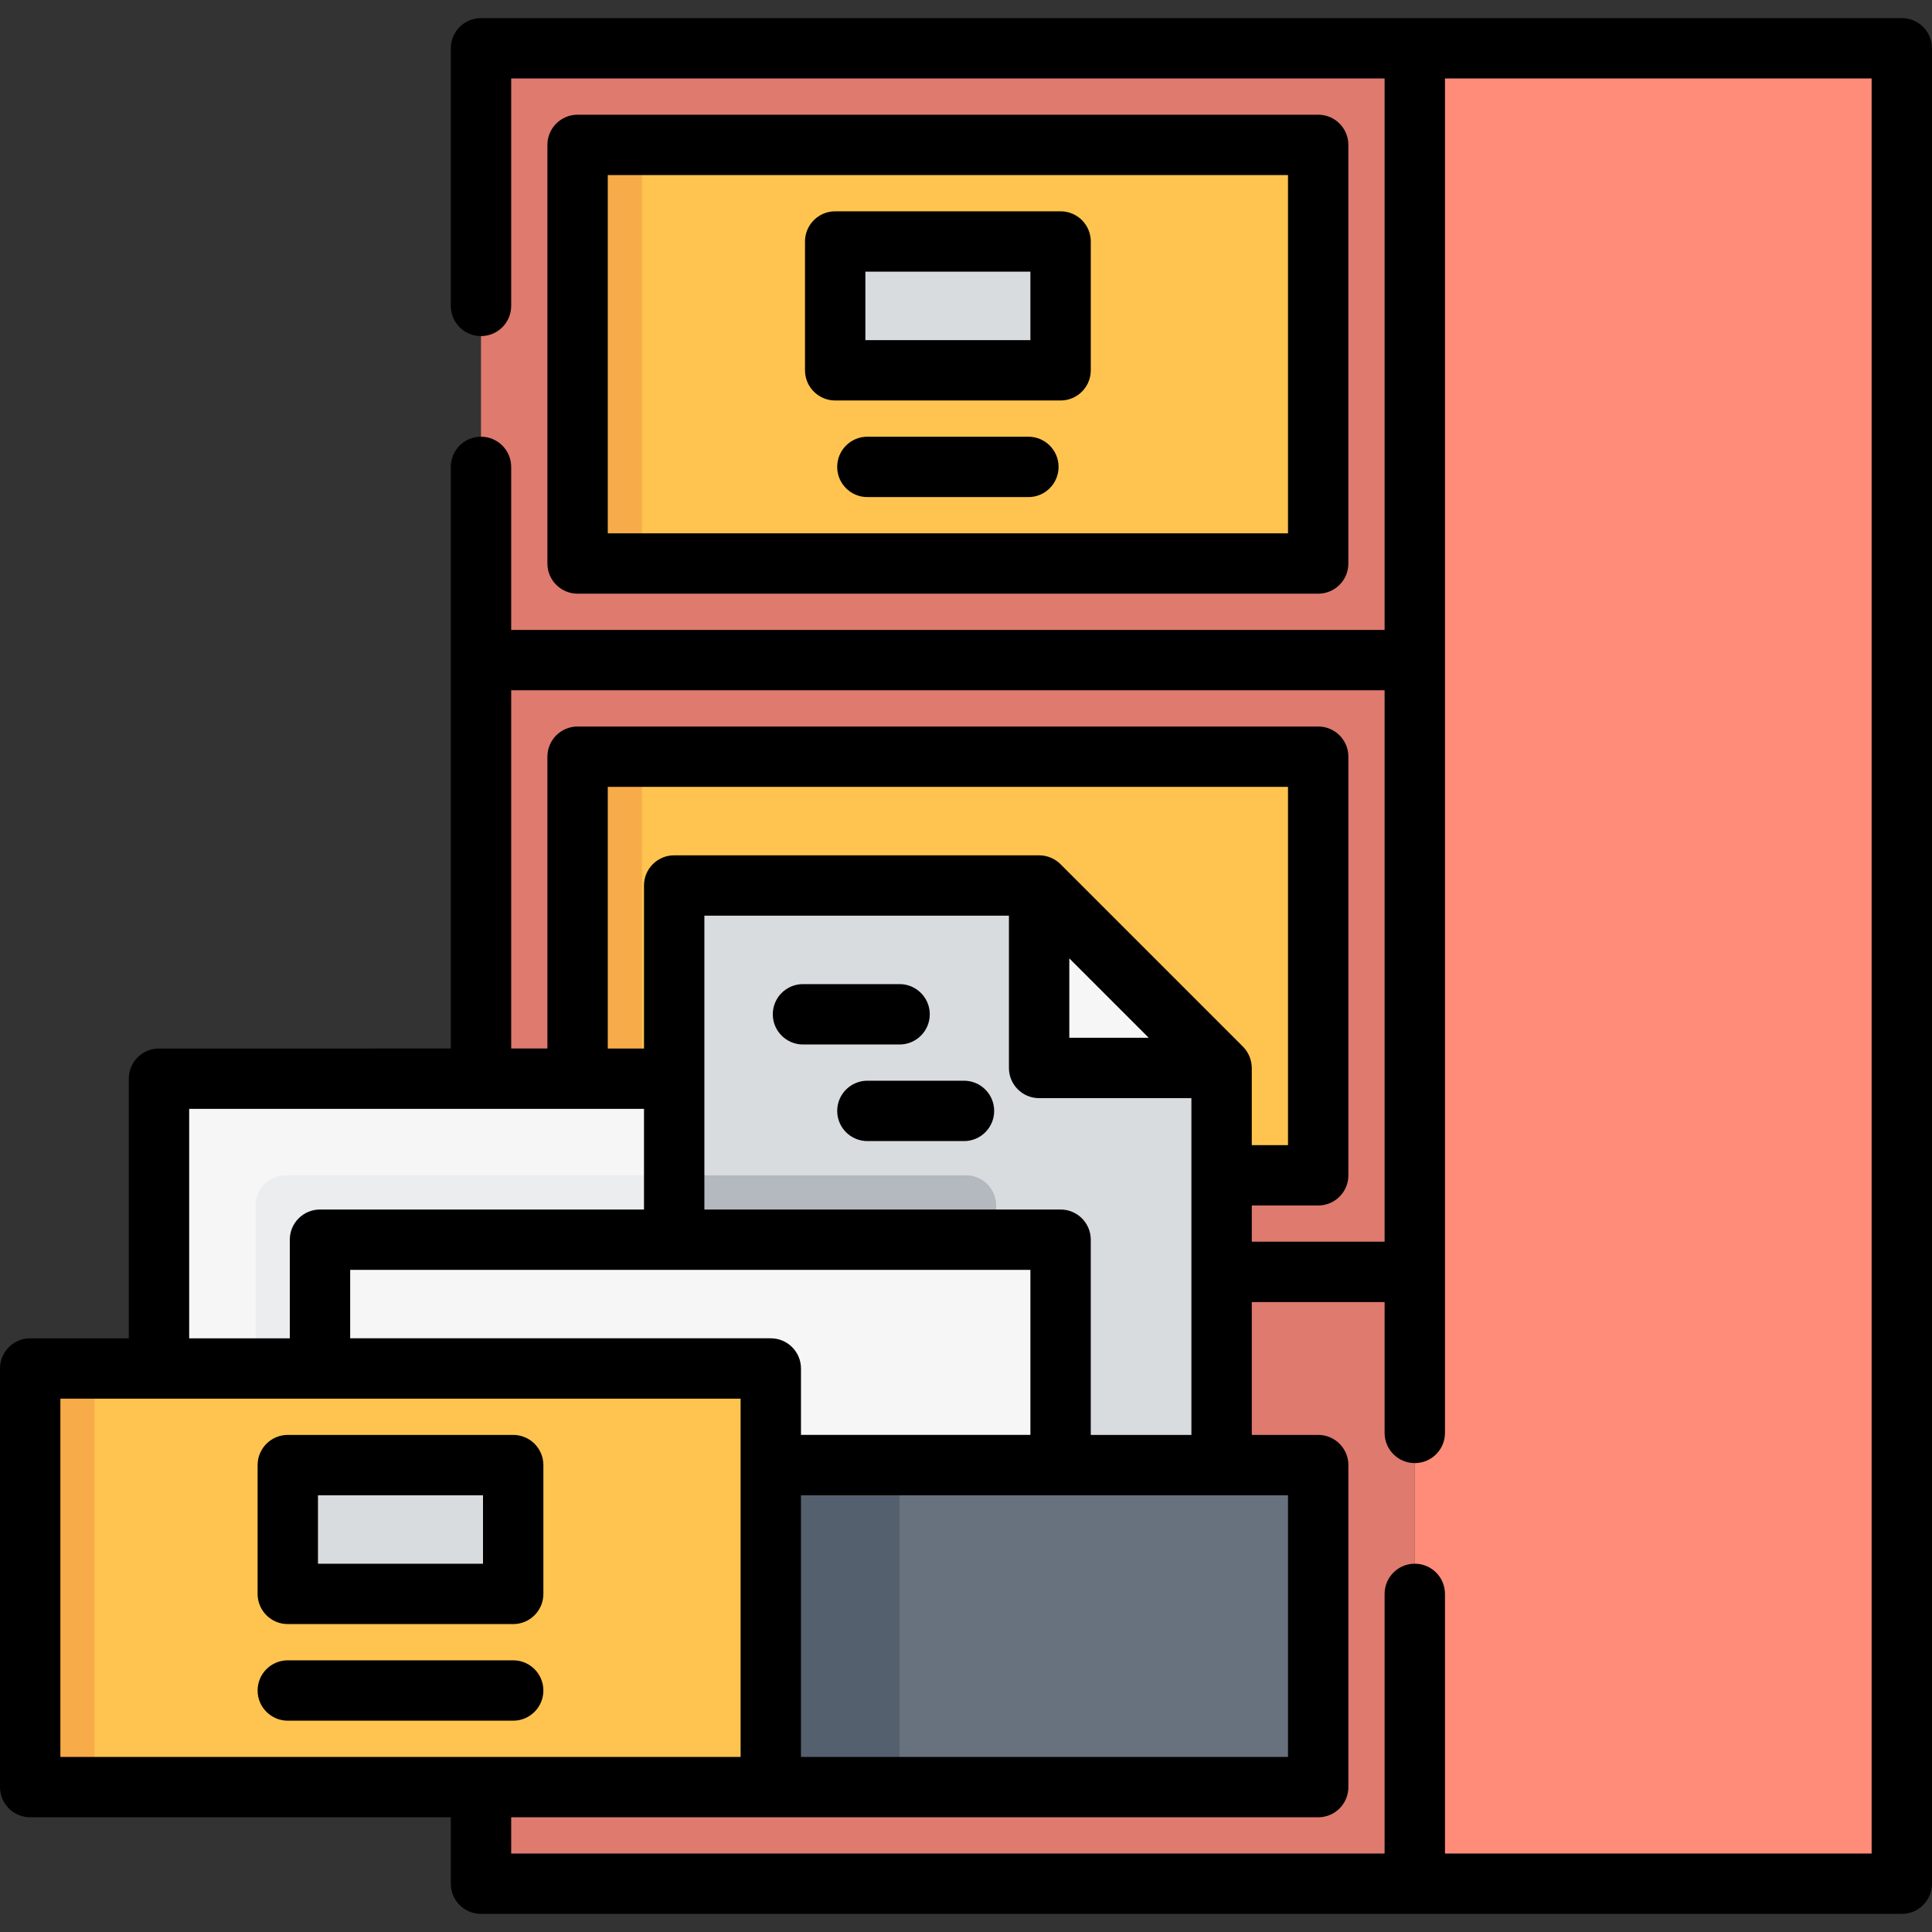 <?xml version="1.0" encoding="iso-8859-1"?>
<!-- Uploaded to: SVG Repo, www.svgrepo.com, Generator: SVG Repo Mixer Tools -->
<svg version="1.1" id="Layer_1" xmlns="http://www.w3.org/2000/svg" xmlns:xlink="http://www.w3.org/1999/xlink" 
	 viewBox="0 0 512 512" xml:space="preserve">
<rect x="0" y="0" width="512" height="512" fill="#333333" stroke="none"/>
<polygon style="fill:#DF7A6E;" points="127.467,12.8 127.467,174.933 127.467,337.067 127.467,499.2 374.933,499.2 374.933,337.067 
	374.933,174.933 374.933,12.8 "/>
<rect x="374.933" y="12.8" style="fill:#FF8C78;" width="129.067" height="486.4"/>
<g>
	<rect x="153.067" y="38.4" style="fill:#FFC44F;" width="196.267" height="110.933"/>
	<rect x="153.067" y="200.533" style="fill:#FFC44F;" width="196.267" height="110.933"/>
</g>
<g>
	<rect x="153.067" y="200.533" style="fill:#F7AB49;" width="17.067" height="110.933"/>
	<rect x="153.067" y="38.4" style="fill:#F7AB49;" width="17.067" height="110.933"/>
</g>
<rect x="42.133" y="285.867" style="fill:#F6F6F7;" width="187.733" height="119.467"/>
<polygon style="fill:#D9DCDF;" points="275.378,234.667 178.667,234.667 178.667,396.8 323.733,396.8 323.733,283.022 "/>
<polygon style="fill:#F6F6F7;" points="275.378,283.022 323.733,283.022 275.378,234.667 "/>
<path style="fill:#ECEDEF;" d="M75.733,311.467c-4.418,0-8,3.582-8,8v68.8h110.933v-76.8H75.733z"/>
<path style="fill:#B3B9BF;" d="M264,319.467c0-4.418-3.582-8-8-8h-77.333v76.8H264V319.467z"/>
<rect x="84.8" y="328.533" style="fill:#F6F6F7;" width="196.267" height="76.8"/>
<rect x="221.333" y="64" style="fill:#D9DCDF;" width="59.733" height="34.133"/>
<rect x="153.067" y="388.267" style="fill:#68727E;" width="196.267" height="85.333"/>
<rect x="204.267" y="388.267" style="fill:#55606E;" width="34.133" height="85.333"/>
<rect x="8" y="362.667" style="fill:#FFC44F;" width="196.267" height="110.933"/>
<rect x="8" y="362.667" style="fill:#F7AB49;" width="17.067" height="110.933"/>
<rect x="76.267" y="388.267" style="fill:#D9DCDF;" width="59.733" height="34.133"/>
<path d="M504,4.8H127.467c-4.418,0-8,3.581-8,8v68.267c0,4.419,3.582,8,8,8s8-3.581,8-8V20.8h231.467v146.133H135.467v-43.2
	c0-4.419-3.582-8-8-8s-8,3.581-8,8v154.133H42.133c-4.418,0-8,3.581-8,8v68.8H8c-4.418,0-8,3.581-8,8V473.6c0,4.419,3.582,8,8,8
	h111.467v17.6c0,4.419,3.582,8,8,8H504c4.418,0,8-3.581,8-8V12.8C512,8.381,508.418,4.8,504,4.8z M135.467,182.933h231.467v146.133
	h-35.2v-9.6h17.6c4.418,0,8-3.581,8-8V200.533c0-4.419-3.582-8-8-8H153.067c-4.418,0-8,3.581-8,8v77.333h-9.6V182.933z
	 M283.378,253.98l21.042,21.042h-21.042V253.98z M331.719,282.753c-0.069-2.01-0.905-3.964-2.33-5.389l-48.355-48.355
	c-1.483-1.483-3.561-2.342-5.657-2.342h-96.711c-4.418,0-8,3.581-8,8v43.2h-9.6v-69.333h180.267v94.933h-9.6v-20.445
	C331.733,282.932,331.723,282.843,331.719,282.753z M273.067,336.533v43.733h-60.8v-17.6c0-4.419-3.582-8-8-8H92.8v-18.133H273.067z
	 M212.267,396.267h129.067V465.6H212.267V396.267z M289.067,380.267v-51.733c0-4.419-3.582-8-8-8h-94.4v-77.867h80.711v40.355
	c0,4.419,3.582,8,8,8h40.355v89.245H289.067z M50.133,293.867h120.533v26.667H84.8c-4.418,0-8,3.581-8,8v26.133H50.133V293.867z
	 M16,370.667h180.267V465.6H16V370.667z M496,491.2H382.933v-68.8c0-4.419-3.582-8-8-8s-8,3.581-8,8v68.8H135.467v-9.6h213.867
	c4.418,0,8-3.581,8-8v-85.333c0-4.419-3.582-8-8-8h-17.6v-35.2h35.2v34.667c0,4.419,3.582,8,8,8s8-3.581,8-8V20.8H496V491.2z"/>
<path d="M349.333,157.333c4.418,0,8-3.581,8-8V38.4c0-4.419-3.582-8-8-8H153.067c-4.418,0-8,3.581-8,8v110.933c0,4.419,3.582,8,8,8
	H349.333z M161.067,46.4h180.267v94.933H161.067V46.4z"/>
<path d="M76.267,430.4H136c4.418,0,8-3.581,8-8v-34.133c0-4.419-3.582-8-8-8H76.267c-4.418,0-8,3.581-8,8V422.4
	C68.267,426.819,71.849,430.4,76.267,430.4z M84.267,396.267H128V414.4H84.267V396.267z"/>
<path d="M281.067,56h-59.733c-4.418,0-8,3.581-8,8v34.133c0,4.419,3.582,8,8,8h59.733c4.418,0,8-3.581,8-8V64
	C289.067,59.581,285.485,56,281.067,56z M273.067,90.133h-43.733V72h43.733V90.133z"/>
<path d="M246.4,268.8c0-4.419-3.582-8-8-8h-25.6c-4.418,0-8,3.581-8,8c0,4.419,3.582,8,8,8h25.6
	C242.818,276.8,246.4,273.219,246.4,268.8z"/>
<path d="M255.467,286.4h-25.6c-4.418,0-8,3.581-8,8c0,4.419,3.582,8,8,8h25.6c4.418,0,8-3.581,8-8
	C263.467,289.981,259.885,286.4,255.467,286.4z"/>
<path d="M272.533,115.733h-42.667c-4.418,0-8,3.581-8,8c0,4.419,3.582,8,8,8h42.667c4.418,0,8-3.581,8-8
	C280.533,119.314,276.951,115.733,272.533,115.733z"/>
<path d="M144,448c0-4.419-3.582-8-8-8H76.267c-4.418,0-8,3.581-8,8c0,4.419,3.582,8,8,8H136C140.418,456,144,452.419,144,448z"/>
</svg>